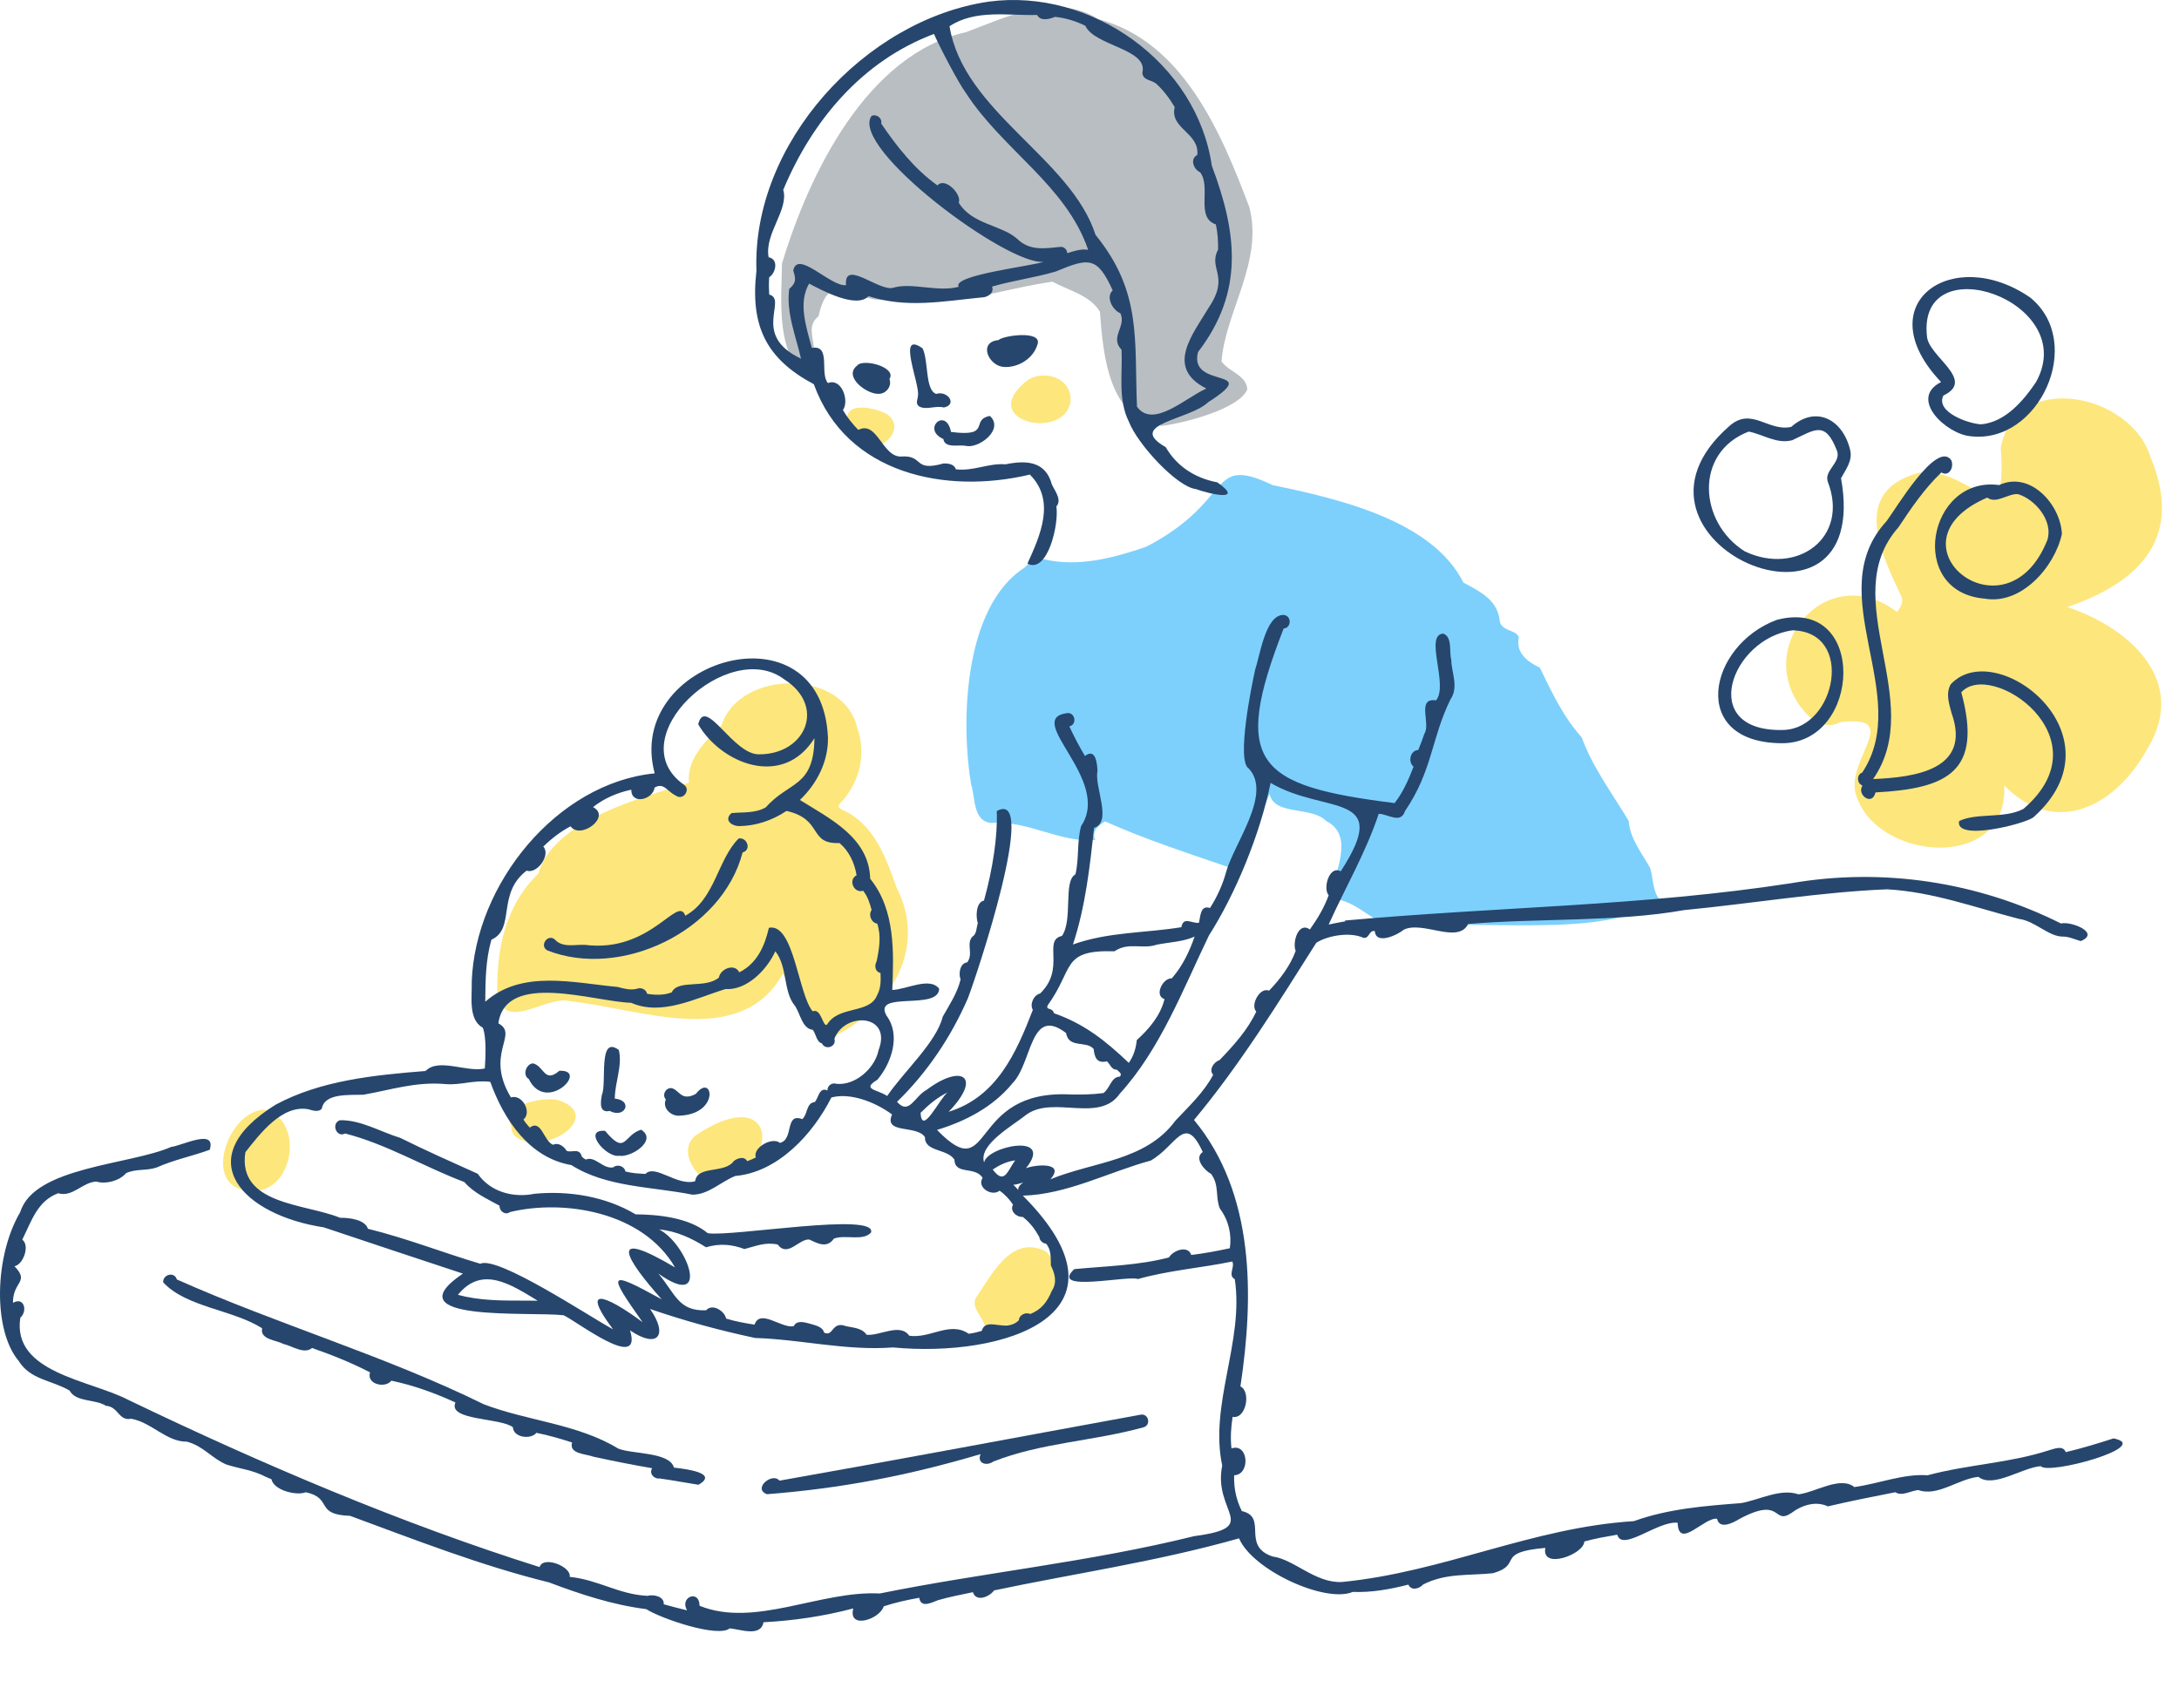 <svg width="125" height="98" viewBox="0 0 125 98" fill="none" xmlns="http://www.w3.org/2000/svg">
<path d="M72.612 27.73C72.573 27.738 72.526 27.742 72.483 27.75C72.526 27.742 72.569 27.734 72.612 27.73Z" fill="#B9BEC2"/>
<path d="M58.648 22.073C59.577 21.054 61.557 21.566 61.409 23.077C60.996 25.259 56.321 24.205 58.648 22.073Z" fill="#FDE67C"/>
<path d="M50.908 23.779C52.074 24.662 50.405 26.122 49.379 25.474C48.911 25.294 48.506 24.826 48.615 24.302C48.323 22.94 50.237 23.393 50.912 23.779H50.908Z" fill="#FDE67C"/>
<path d="M60.026 71.823C61.554 73.314 59.694 76.297 57.67 76.001C57.503 76.512 56.746 76.567 56.497 76.086C56.372 75.516 55.74 75.114 55.959 74.497C56.844 73.26 57.982 70.757 60.022 71.819L60.026 71.823Z" fill="#FDE67C"/>
<path d="M118.593 34.828C122.812 33.391 125.273 30.803 123.366 26.231C122.239 22.522 115.575 21.226 114.772 25.704C115.209 31.178 112.9 26.606 110.03 27.137C106.135 28.23 107.929 31.794 109.11 34.301C109.169 34.57 109.017 34.914 108.814 35.109C104.7 31.958 100.173 37.483 103.776 41.11C104.224 41.508 104.985 41.793 105.527 41.441C109.165 40.969 105.998 43.483 106.427 45.439C107.422 49.417 115.24 50.101 114.975 45.072C117.985 48.106 121.424 46.2 123.206 42.929C125.561 39.029 122.107 35.991 118.593 34.832V34.828Z" fill="#FDE67C"/>
<path d="M70.073 20.726C70.295 17.888 72.487 14.987 71.668 11.887C70.05 7.585 67.85 2.373 63 1.097C60.539 -0.481 57.537 1.069 55.412 1.846C49.742 3.107 46.42 9.947 44.86 15.12C44.829 17.06 44.568 19.59 45.788 21.214C46.505 21.644 47.297 20.699 46.7 20.152C46.7 19.453 46.264 18.673 46.958 18.146C47.621 15.046 49.188 17.814 51.462 17.08C54.468 17.779 57.404 16.576 60.376 16.162C61.296 16.666 62.524 16.931 63.097 17.884C63.273 20.297 63.592 24.138 66.657 24.435C67.901 24.283 71.06 23.479 71.551 22.35C71.516 21.523 70.483 21.335 70.065 20.726H70.073Z" fill="#B9BEC2"/>
<path d="M95.225 51.65C94.792 51.119 94.85 50.425 94.659 49.796C94.195 48.961 93.505 48.125 93.431 47.102C92.472 45.498 91.38 44.061 90.733 42.304C89.656 41.105 89.021 39.712 88.331 38.306C87.726 38.025 87.017 37.541 87.106 36.741C87.27 36.12 86.159 36.296 86.038 35.659C85.933 34.441 84.938 33.957 83.948 33.426C82.158 29.834 76.695 28.601 73.01 27.836C69.247 26.044 70.865 28.726 65.75 31.373C63.866 32.017 61.862 32.552 59.901 32.091C59.468 32.064 59.07 32.247 58.77 32.571C55.218 34.855 55.124 41.621 55.713 45.029C55.962 45.786 55.802 47.126 56.871 47.219C58.883 47.036 60.91 48.398 62.829 48.191C62.587 47.664 63.067 47.344 63.387 47.126C65.672 48.152 68.117 48.945 70.507 49.765C70.499 49.765 70.495 49.765 70.487 49.765C70.717 49.757 70.932 49.815 71.111 49.925C71.302 48.429 72.261 46.989 72.831 45.56C73.115 46.825 75.198 46.228 76.091 47.114C77.771 47.977 76.492 50.147 76.336 51.568C77.9 51.58 78.847 53.2 80.31 53.216H80.282C84.732 52.665 92.097 53.946 95.217 51.65H95.225Z" fill="#7DD0FC"/>
<path d="M39.912 65.139C38.898 65.974 39.826 67.356 40.575 67.802C44.802 67.634 44.97 61.785 39.912 65.139Z" fill="#FDE67C"/>
<path d="M31.93 63.097C31.103 62.948 28.678 63.389 29.337 64.635C29.309 65.248 29.957 65.513 30.479 65.51C32.086 65.76 34.433 63.854 31.93 63.093V63.097Z" fill="#FDE67C"/>
<path d="M15.108 63.671C12.971 63.823 11.478 68.403 14.519 68.325C16.894 68.399 17.494 64.131 15.108 63.671Z" fill="#FDE67C"/>
<path d="M51.45 50.971C50.868 49.331 50.229 47.496 48.615 46.61C48.143 46.383 47.905 46.333 48.346 45.934C49.317 44.783 49.706 43.245 49.184 41.796C48.435 38.357 42.43 38.396 41.397 41.609C40.5 42.491 39.385 43.537 39.521 44.912C36.784 45.775 31.734 47.075 30.884 50.124C28.919 52.017 28.459 54.625 28.529 57.198C29.095 59.2 31.422 57.049 32.729 57.452C36.659 57.854 42.469 60.258 44.91 55.866C45.659 57.03 46.076 58.404 46.883 59.509C47.246 59.802 47.73 59.638 48.045 59.357C51.149 57.744 53.173 54.363 51.453 50.967L51.45 50.971Z" fill="#FDE67C"/>
<path d="M32.084 61.442C31.222 62.18 31.218 61.164 30.571 61.012C30.173 61.051 29.959 61.692 30.333 61.91C31.32 63.937 33.842 61.352 32.08 61.438L32.084 61.442Z" fill="#26466D"/>
<path d="M39.924 62.757C39.733 62.874 39.499 62.949 39.277 62.902C38.996 62.839 38.84 62.531 38.571 62.445C38.22 62.347 37.944 62.82 38.197 63.081C37.975 63.581 38.497 64.054 38.985 64.015C41.34 63.909 40.88 61.523 39.924 62.757Z" fill="#26466D"/>
<path d="M34.979 63.745C35.865 64.202 36.333 63.132 35.268 63.035C35.276 62.082 35.72 61.137 35.498 60.243C34.289 59.353 34.824 62.176 34.527 62.82C34.453 63.222 34.355 63.886 34.979 63.741V63.745Z" fill="#26466D"/>
<path d="M36.777 64.819C35.755 65.123 35.919 66.337 34.71 64.885C33.385 64.784 34.773 66.439 35.514 66.314C36.208 66.435 37.744 65.416 36.777 64.819Z" fill="#26466D"/>
<path d="M31.386 54.528C35.605 56.195 41.422 53.439 42.6 48.91C43.123 48.773 42.865 48.027 42.378 48.109C41.161 49.304 41.029 51.596 39.313 52.541C38.88 51.315 37.348 54.696 33.546 54.212C32.957 54.188 32.263 54.395 31.822 53.9C31.417 53.564 30.929 54.259 31.39 54.528H31.386Z" fill="#26466D"/>
<path d="M49.166 20.98C48.355 21.612 49.74 22.643 50.418 22.596C50.835 22.596 51.182 22.151 51.023 21.749C51.467 21.062 49.494 20.547 49.166 20.98Z" fill="#26466D"/>
<path d="M57.585 21.055C58.416 21.105 59.285 20.57 59.519 19.754C59.8 18.938 57.538 19.247 57.281 19.512C56.072 19.633 56.739 21.019 57.585 21.051V21.055Z" fill="#26466D"/>
<path d="M52.699 23.303C53.1 23.561 53.67 23.249 54.142 23.381C54.945 23.221 54.36 22.39 53.705 22.601C53.061 22.382 53.276 20.711 52.925 19.988C51.396 18.899 52.804 22.081 52.656 22.721C52.644 22.924 52.511 23.124 52.699 23.299V23.303Z" fill="#26466D"/>
<path d="M54.115 25.189C54.2 25.739 55 25.505 55.397 25.579C56.138 25.771 57.628 24.638 56.786 23.865C55.631 24.084 56.926 25.095 54.555 24.783C54.267 23.319 52.847 24.631 54.118 25.189H54.115Z" fill="#26466D"/>
<path d="M43.392 15.557C43.033 18.708 43.949 20.586 46.687 22.046C48.55 27.211 54.259 28.378 59.079 27.23C60.576 28.726 59.675 30.725 58.938 32.341C60.104 32.938 60.759 30.053 60.599 29.058C60.935 28.675 60.51 28.171 60.342 27.797C59.975 26.438 58.845 26.403 57.683 26.641C56.684 26.563 55.85 27.051 54.832 26.926C54.746 26.625 54.384 26.582 54.119 26.594C52.333 27.094 53.046 26.083 51.65 26.196C50.594 26.165 50.321 24.119 49.237 24.666C48.894 24.314 48.609 23.963 48.355 23.529C48.738 22.994 48.278 21.667 47.498 21.98C47.002 21.448 47.7 19.754 46.57 19.965C46.226 18.669 45.786 17.373 46.414 16.272C47.174 16.67 49.132 17.728 49.825 16.994C52.017 17.697 54.064 17.287 56.302 17.068C56.638 17.068 57.051 16.83 56.911 16.444C58.119 16.088 59.363 15.936 60.568 15.577C62.459 14.788 62.943 14.706 63.832 16.662C63.411 17.049 63.832 17.798 64.273 17.974C64.627 18.751 63.641 19.332 64.339 20.07C64.401 21.445 64.121 22.924 64.76 24.197C65.267 25.505 67.525 27.941 68.605 28.062C69.396 28.347 71.432 28.816 69.833 27.675C68.566 27.441 67.497 26.75 66.874 25.657C64.542 24.326 68.266 24.088 69.299 23.084C72.512 21.027 68.156 22.378 68.726 20.199C71.381 16.744 70.968 13.363 69.517 9.51C68.663 3.607 62.604 -0.695 56.727 0.093C49.615 1.124 43.115 8.237 43.395 15.553L43.392 15.557ZM54.47 1.503C55.967 0.531 57.78 0.901 59.496 0.859C59.683 1.237 60.209 1.097 60.514 0.968C61.091 1.019 61.718 1.21 62.261 1.479C62.795 2.643 65.883 2.803 65.532 4.173C65.555 4.618 66.07 4.583 66.328 4.802C66.753 5.192 67.096 5.653 67.388 6.149C67.088 7.386 68.823 7.613 68.683 8.893C68.242 9.112 68.472 9.721 68.847 9.885C69.498 10.744 68.566 12.477 69.747 12.875C69.856 13.351 69.884 13.843 69.876 14.328C69.291 15.421 70.562 15.819 69.357 17.622C68.421 19.192 66.819 21.089 69.201 22.292C67.981 22.846 66.14 24.607 65.224 23.334C65.064 19.485 65.516 16.756 62.845 13.476C61.43 9.061 55.265 6.422 54.47 1.499V1.503ZM44.932 10.892C46.612 6.875 49.486 3.486 53.577 1.948C53.963 2.814 55.039 4.86 55.421 5.352C57.535 8.612 61.169 10.642 62.424 14.339C62.132 14.265 61.695 14.367 61.227 14.527C61.215 14.339 61.059 14.16 60.861 14.164C59.948 14.249 59.083 14.421 58.346 13.699C57.449 12.899 55.764 12.887 55 11.63C55.191 11.15 54.205 10.139 53.779 10.638C52.481 9.721 51.444 8.405 50.551 7.089C50.625 6.781 50.274 6.512 49.993 6.656C48.726 8.495 57.854 15.28 59.87 15.018C59.27 15.261 54.583 15.784 54.996 16.455C53.776 16.783 52.306 16.182 51.225 16.514C50.426 16.729 48.391 14.847 48.535 16.361C47.665 16.479 45.743 14.292 45.505 15.526C45.677 16.034 45.657 16.248 45.275 16.576C45.088 17.915 45.653 19.278 45.95 20.578C43.064 19.223 45.209 17.189 44.125 16.9C44.105 16.568 44.101 16.272 44.125 15.909C44.511 15.663 44.678 14.866 44.093 14.761C43.84 13.41 45.263 12.036 44.932 10.892Z" fill="#26466D"/>
<path d="M121.265 82.524C120.352 82.82 119.44 83.097 118.504 83.32C118.344 82.902 117.845 83.133 117.533 83.215C115.209 83.964 112.963 84.011 110.573 84.647C109.2 84.546 107.757 85.135 106.377 85.323C105.562 84.671 104.139 85.631 103.168 85.74C102.138 85.381 100.926 86.061 99.881 86.244C97.822 86.404 95.724 86.56 93.728 87.279C87.859 87.646 82.856 90.191 76.996 90.769C75.463 90.859 74.239 89.465 72.995 89.305C71.178 88.684 72.761 87.052 71.24 86.701C70.92 86.072 70.768 85.354 70.799 84.647C71.743 84.616 71.63 82.773 70.644 83.105C70.577 82.504 70.616 81.891 70.71 81.294C71.478 81.446 71.782 79.853 71.158 79.549C71.938 74.38 71.989 68.477 68.495 64.26C71.123 61.11 73.326 57.545 75.51 54.094C76.157 53.68 77.436 53.454 78.216 53.809C78.563 53.868 78.52 53.36 78.867 53.423C78.926 54.239 80.181 53.641 80.532 53.341C81.636 52.814 83.632 54.192 84.225 53.013C88.296 52.677 92.749 52.907 96.605 52.22C100.466 51.846 104.427 51.182 108.253 51.026C110.885 51.174 113.283 52.068 115.825 52.724C116.734 52.841 117.514 53.735 118.329 53.739C118.66 53.727 119.042 53.907 119.362 53.997C120.516 53.528 118.82 52.845 118.227 52.986C113.447 50.592 107.999 49.769 102.739 50.678C94.129 51.998 86.104 52.013 77.14 52.818C77.155 52.833 77.171 52.845 77.183 52.861C76.859 52.915 76.539 52.978 76.22 53.048C77.132 51.01 78.345 48.937 79.093 46.692C79.62 46.704 80.357 47.293 80.595 46.544C82.186 44.201 82.1 42.382 83.207 40.129C83.702 39.419 83.25 38.529 83.254 37.857C83.121 37.385 83.332 36.553 82.794 36.354C81.683 36.417 83.114 39.317 82.38 40.184C81.238 40.024 82.092 41.527 81.71 42.097C81.605 42.413 81.488 42.726 81.359 43.034C80.899 43.05 80.754 43.713 81.09 43.99C80.813 44.713 80.485 45.466 80.002 46.079C72.086 45.088 70.608 43.815 73.638 36.061C74.098 36.03 74.098 35.316 73.638 35.285C72.597 35.253 72.277 37.623 72.004 38.419C71.802 39.313 70.92 43.659 71.63 44.088C72.995 45.533 70.815 48.359 70.343 50.011C70.144 50.752 69.825 51.455 69.411 52.099C68.858 51.916 68.869 52.568 68.776 52.95C68.343 52.986 67.887 52.568 67.77 53.2C65.703 53.54 63.586 53.462 61.55 54.192C62.264 52.037 62.521 49.737 62.759 47.504C63.831 47.168 62.767 45.13 62.958 44.252C62.946 43.854 62.864 42.882 62.24 43.378C61.909 42.827 61.613 42.257 61.344 41.679C61.792 41.582 61.691 40.879 61.23 40.914C58.653 41.238 63.812 44.728 62.018 47.399C61.769 48.308 61.913 49.234 61.694 50.167C60.977 50.549 61.562 52.759 60.922 53.7C59.788 53.95 61.164 55.562 59.663 57.007C59.3 57.085 59.055 57.623 59.25 57.944C58.294 60.419 57.179 62.941 54.418 63.792C56.376 61.77 55.175 61.016 53.159 62.531C52.461 62.902 52.153 64.014 51.459 63.218C53.178 61.555 54.566 59.486 55.522 57.28C56.037 55.953 59.624 45.181 57.179 46.536C57.242 47.949 56.945 49.894 56.446 51.674C55.978 51.764 55.97 52.618 56.095 52.97C56.005 53.227 56.037 53.602 55.779 53.743C55.409 54.168 55.857 54.711 55.487 55.215C55.062 55.266 54.976 55.867 55.105 56.199C54.91 56.999 54.461 57.655 54.079 58.338C53.728 59.79 51.825 61.508 50.893 62.886C50.312 62.492 49.396 62.523 50.332 61.953C51.151 60.985 51.685 59.38 50.854 58.272C50.043 56.819 53.841 58.01 53.876 56.733C53.346 56.023 51.977 56.784 51.186 56.8C51.272 54.653 51.369 52.212 49.919 50.42C49.86 48.055 47.602 46.973 45.887 45.9C46.873 44.963 47.52 43.678 47.497 42.324C47.154 34.5 35.783 37.838 37.558 44.373C31.946 44.928 27.263 50.721 27.061 56.327C27.092 57.159 26.838 58.494 27.696 58.967C27.911 59.497 27.856 60.637 27.813 61.305C26.772 61.547 25.166 60.676 24.413 61.45C21.481 61.684 18.396 61.988 15.807 63.386C10.746 66.533 14.009 69.734 18.572 70.421C21.247 71.323 23.89 72.193 26.554 73.076C22.424 75.875 30.375 75.243 32.329 75.465C33.097 75.816 36.883 78.76 36.142 76.332C37.737 77.417 38.349 76.613 37.292 75.106C39.355 75.812 41.211 76.316 43.317 76.769C45.961 76.851 48.53 77.515 51.225 77.312C57.577 77.917 65.485 75.438 58.676 68.602C61.188 68.543 63.621 67.239 66.011 66.591C67.497 65.748 67.957 63.831 68.998 66.099C68.475 66.451 69.096 67.157 69.474 67.356C69.965 68.008 69.704 68.688 69.981 69.347C70.487 70.023 70.667 70.85 70.55 71.62C69.817 71.78 69.088 71.916 68.339 72.006C68.144 71.42 67.286 71.752 67.06 72.147C65.337 72.603 63.492 72.642 61.628 72.818C60.15 74.2 64.724 73.158 65.278 73.388C67.064 72.885 68.877 72.756 70.694 72.381C70.85 72.721 70.421 73.169 70.835 73.396C71.373 76.956 69.365 80.579 70.113 84.089C69.563 86.799 72.414 87.618 68.499 88.141C62.494 89.629 56.434 90.222 50.468 91.429C47.037 91.253 43.301 93.416 40.131 92.135C40.127 91.175 38.965 91.628 39.414 92.397C38.965 92.288 38.521 92.174 38.076 92.049C38.119 91.593 37.48 91.468 37.144 91.565C35.483 91.483 34.344 90.648 32.679 90.476C32.8 89.887 31.147 89.239 30.956 89.914C23.083 87.439 14.996 83.995 7.353 80.318C5.162 79.178 0.685 78.772 1.165 75.609C1.606 75.211 1.376 74.388 0.744 74.754C0.728 73.517 1.723 73.579 0.83 72.654C1.341 72.556 1.727 71.456 1.278 71.128C1.836 69.996 2.152 68.918 3.333 68.465C4.175 68.707 4.702 67.848 5.517 67.794C6.086 67.965 6.874 67.739 7.232 67.313C7.806 67.044 8.41 67.192 9.003 66.981C9.978 66.544 11.05 66.33 12.033 65.97C12.419 64.706 10.414 65.748 9.822 65.806C7.466 66.841 1.961 66.942 1.165 69.539C-0.324 72.061 -0.418 76.32 1.071 78.085C1.734 79.17 2.978 79.189 3.992 79.787C4.359 80.466 5.462 80.263 6.078 80.661C6.788 80.697 6.803 81.552 7.525 81.403C8.706 81.614 9.541 82.731 10.722 82.719C11.674 82.969 12.157 83.687 13 84.034C13.752 84.276 14.516 84.347 15.238 84.733C15.351 84.78 15.46 84.823 15.573 84.874C15.698 85.506 17.004 85.838 17.546 85.62C19.125 85.971 18.022 86.908 20.081 86.974C23.836 88.356 27.564 89.824 31.49 90.792C33.3 91.476 35.144 92.085 37.07 92.327C37.928 92.873 41.184 93.986 41.859 93.431C42.483 93.486 43.637 93.943 43.8 93.08C45.586 92.983 47.248 92.733 48.948 92.288C48.636 93.517 50.472 92.912 50.694 92.167C51.353 91.948 52.04 91.8 52.734 91.675C52.82 92.288 53.444 91.952 53.806 91.815C54.446 91.628 55.148 91.495 55.81 91.355C55.998 91.944 56.766 91.62 57.027 91.253C61.538 90.297 66.346 89.609 71.08 88.266C71.841 90.082 76.028 92.007 77.604 91.339C78.68 91.382 79.752 91.187 80.79 90.921C80.961 91.288 81.41 91.167 81.64 90.913C82.958 90.238 84.319 90.414 85.652 90.265C87.395 89.766 85.718 89.067 88.651 88.813C88.397 90.086 90.869 89.192 90.885 88.446C91.189 88.368 91.493 88.29 91.801 88.231C92.125 88.169 92.453 88.11 92.776 88.056C93.053 89.067 95.116 87.24 96.239 87.372C96.293 88.946 97.76 87.041 98.5 87.142C98.641 87.782 99.421 87.372 99.775 87.158C102.248 85.826 101.694 87.505 102.743 86.826C103.402 86.326 104.193 86.119 104.856 86.431C106.139 86.131 107.43 85.873 108.724 85.62C109.114 85.873 109.625 85.526 110.05 85.495C111.146 85.893 112.355 84.847 113.493 84.737C114.336 85.413 116.008 84.202 117.069 84.124C117.506 84.651 123.519 82.992 121.261 82.535L121.265 82.524ZM60.115 57.663C61.628 55.558 60.872 54.489 63.933 54.582C64.732 54.036 65.539 54.477 66.331 54.211C66.327 54.211 66.319 54.211 66.315 54.211C67.056 54.059 67.891 54.04 68.53 53.735C68.23 54.606 67.832 55.437 67.22 56.136C66.717 56.101 66.183 57.128 66.803 57.327C66.569 58.279 65.91 59.045 65.212 59.677C65.165 60.149 65.036 60.579 64.755 60.985C63.414 59.708 62.194 58.74 60.458 58.135C60.388 57.78 59.936 57.987 60.119 57.655L60.115 57.663ZM58.045 62.191C59.234 61.051 59.055 57.67 61.156 59.271C61.305 60.177 62.326 59.689 62.739 60.188C62.786 60.594 62.876 61.047 63.5 60.895C63.683 61.047 63.757 61.391 64.069 61.375C64.182 61.5 64.416 61.617 64.229 61.777C63.746 61.777 63.664 62.476 63.293 62.718C62.658 62.804 62.049 62.804 61.464 62.8C55.467 62.453 57.039 68.219 53.752 64.83C55.382 64.338 56.945 63.523 58.049 62.195L58.045 62.191ZM52.808 63.854C53.264 63.39 53.771 62.968 54.36 62.679C53.88 63.054 52.886 65.213 52.808 63.854ZM50.39 60.302C50.156 61.325 49.053 62.293 47.988 62.187C47.735 62.094 47.45 62.293 47.47 62.566C46.99 62.355 46.967 62.98 46.74 63.234C46.241 63.277 46.343 63.936 46.023 64.214C45.001 63.823 45.559 65.385 44.74 65.576C44.311 65.213 43.169 65.838 43.356 66.412C43.192 66.493 43.04 66.564 42.865 66.626C42.701 66.326 42.315 66.443 42.096 66.615C41.578 67.36 40.006 66.849 39.878 67.774C38.856 68.082 37.577 66.771 37.027 67.356C36.641 67.337 36.251 67.317 35.877 67.216C35.822 66.9 35.409 66.778 35.175 66.981C34.586 67.087 34.126 66.302 33.611 66.533C33.498 66.462 33.37 66.415 33.346 66.271C33.182 65.869 32.785 66.154 32.504 66.029C32.356 65.775 32.024 65.533 31.728 65.685C31.178 65.471 31.073 64.202 30.387 64.698C30.258 64.549 30.129 64.401 30.028 64.237C30.539 63.807 29.942 62.757 29.311 62.968C27.782 60.438 29.794 59.357 28.589 58.717C29.01 55.699 34.072 57.475 36.205 57.538C37.986 58.311 39.901 57.268 41.621 56.749C42.814 56.831 43.972 55.683 44.479 54.582C45.2 55.496 44.908 56.882 45.606 57.717C45.906 58.151 46.023 59.037 46.631 59.087C46.811 59.326 46.838 59.79 47.154 59.868C47.329 60.27 48.004 60.079 47.867 59.595C48.483 58.01 51.233 58.197 50.383 60.298L50.39 60.302ZM27.837 57.467C27.848 56.257 27.856 55.094 28.188 53.919C29.591 53.294 28.472 51.287 30.207 49.956C30.808 50.163 31.611 49.062 31.167 48.574C31.634 48.117 32.141 47.723 32.73 47.41C33.288 48.199 35.085 46.872 34.021 46.309C34.657 45.802 35.425 45.478 36.216 45.31C36.205 46.2 37.464 45.884 37.55 45.189C38.092 44.877 38.271 45.416 38.778 45.654C39.184 45.95 39.648 45.31 39.234 45.025C35.479 42.378 41.777 36.545 44.994 38.982C47.403 40.524 46.214 43.276 43.57 43.28C42.069 43.35 40.455 39.883 40.053 41.558C41.359 43.807 44.9 45.263 46.721 42.355C46.682 45.201 45.282 44.799 43.933 46.321C43.317 46.68 42.607 46.587 41.964 46.653C41.508 47.047 41.964 47.399 42.412 47.399C43.368 47.387 44.307 47.071 45.118 46.528C47.248 47.008 46.347 48.449 48.16 48.371C48.71 48.836 49.022 49.511 49.139 50.221C48.636 50.479 48.983 51.276 49.513 51.108C49.77 51.424 49.899 51.822 50 52.212C49.801 52.494 49.981 52.943 50.324 52.997C50.558 53.7 50.441 54.422 50.289 55.152C50.149 55.406 50.195 55.754 50.511 55.828C50.531 56.253 50.535 56.714 50.32 57.089C49.903 58.201 48.113 57.67 47.442 58.791C47.197 58.955 47.123 57.827 46.62 58.026C45.789 57.053 45.543 52.931 44.108 53.235C43.874 54.254 43.438 55.281 42.408 55.789C42.143 55.246 41.321 55.59 41.239 56.093C40.435 56.753 38.903 56.171 38.532 56.94C38.084 57.112 37.589 57.096 37.121 57.022C37.07 56.753 36.754 56.636 36.517 56.737C36.158 56.823 35.795 56.726 35.432 56.628C32.886 56.394 29.946 55.621 27.844 57.471L27.837 57.467ZM27.911 57.975V57.983C27.911 57.979 27.911 57.975 27.911 57.971V57.975ZM29.993 74.626C28.745 74.626 27.501 74.626 26.269 74.294C27.657 72.576 29.322 73.712 30.847 74.63C30.562 74.63 30.277 74.626 29.993 74.626ZM58.692 69.839C59.09 70.148 59.374 70.534 59.62 70.975C59.64 71.174 59.815 71.342 60.002 71.354C60.314 71.69 60.271 72.182 60.283 72.607C60.505 73.06 60.665 73.579 60.337 74.067C60.084 74.672 59.764 75.137 59.094 75.395C58.84 75.266 58.458 75.449 58.45 75.75C57.678 76.519 56.586 75.489 56.317 76.363C56.072 76.437 55.826 76.496 55.569 76.527C54.492 75.785 53.365 76.82 52.161 76.64C51.63 75.887 50.464 76.664 49.712 76.585C49.466 76.199 48.948 76.18 48.542 76.094C47.692 75.77 47.832 76.726 47.271 76.461C47.209 76.136 46.779 76.043 46.499 75.961C46.183 75.875 45.711 75.719 45.532 76.094C44.83 76.234 43.598 75.067 43.286 76.004C42.732 75.918 42.186 75.82 41.652 75.656C41.578 75.219 40.852 74.77 40.509 75.18C38.915 75.243 38.751 74.239 37.768 73.076C40.802 75.219 39.472 71.409 37.815 70.542C38.805 70.632 39.687 71.05 40.502 71.565C41.285 71.331 41.983 71.397 42.705 71.666C43.375 71.495 43.882 71.257 44.608 71.405C45.196 72.17 45.824 71.073 46.425 71.12C46.83 71.303 47.423 71.674 47.836 71.069C48.495 70.819 49.497 71.233 49.965 70.722C50.367 69.519 41.956 70.979 40.599 70.757C39.546 69.867 37.757 69.683 36.462 69.675C34.742 68.649 32.633 68.305 30.652 68.496C29.443 68.746 28.121 68.383 27.408 67.349C25.867 66.657 24.393 65.998 22.959 65.287C21.828 64.944 20.685 64.245 19.5 64.276C18.977 64.452 19.293 65.303 19.8 65.037C22.198 65.654 24.308 66.942 26.643 67.825C27.17 68.446 27.942 68.781 28.659 69.18C28.64 69.496 28.987 69.746 29.26 69.543C32.325 68.805 36.864 69.504 38.724 72.721C34.734 70.359 35.932 72.275 37.959 74.552C34.812 72.818 34.871 73.041 36.864 75.867C35.452 74.797 32.941 73.29 35.167 76.273C33.806 75.535 28.535 72.029 27.552 72.51C25.372 71.862 23.376 71.065 21.106 70.503C20.935 69.964 20.003 69.863 19.511 69.874C17.531 69.055 13.612 69.137 14.076 66.111C14.906 65.061 16.181 63.362 17.698 63.648C17.94 63.718 18.256 63.827 18.459 63.62C18.611 62.718 19.979 62.839 20.845 62.812C22.405 62.543 23.828 62.047 25.575 62.203C26.429 62.273 27.193 61.953 28.125 62.074C28.913 64.264 30.375 66.439 32.777 66.849C34.797 68.133 37.398 68.079 39.722 68.547C40.642 68.547 41.352 67.805 42.182 67.473C44.635 67.259 46.639 65.061 47.692 62.972C48.702 62.691 50.117 63.167 51.174 63.944C50.671 65.092 52.601 64.522 53.061 65.248C53.042 66.099 54.337 65.9 54.75 66.533C54.777 67.446 55.947 66.884 56.368 67.587C56.013 68.129 56.906 68.68 57.339 68.317C57.647 68.528 57.904 68.805 58.111 69.121C57.912 69.488 58.318 69.851 58.684 69.824L58.692 69.839ZM56.949 67.103C57.316 66.861 57.745 66.638 58.236 66.579C57.78 67.212 57.616 67.997 56.949 67.103ZM58.446 68.102C58.419 68.157 58.411 68.211 58.407 68.27C58.318 68.168 58.228 68.071 58.13 67.981C58.325 67.965 58.54 67.895 58.696 67.848C58.598 67.918 58.505 67.993 58.446 68.102ZM67.415 64.319C65.703 66.626 62.716 66.65 60.256 67.665C61.129 66.673 59.433 66.806 58.856 67.028C60.517 64.967 56.625 65.76 56.454 66.697C56.118 65.674 58.088 64.596 58.907 63.936C60.458 62.851 63.067 64.456 64.241 62.749C66.561 60.2 67.856 56.776 69.353 53.673C70.854 51.322 72.269 47.934 72.889 44.92C75.997 46.762 79.932 45.353 76.91 49.995C76.255 49.624 75.873 50.987 76.22 51.365C75.97 52.068 75.576 52.72 75.143 53.329C74.473 52.857 74.126 54.086 74.328 54.559C74.009 55.429 73.435 56.179 72.8 56.843C72.277 56.612 71.708 57.674 72.067 58.041C71.572 59.099 70.768 59.986 69.965 60.821C69.649 60.922 69.318 61.371 69.595 61.668C69.056 62.691 68.195 63.48 67.415 64.315V64.319Z" fill="#26466D"/>
<path d="M56.961 83.867C59.749 82.77 62.678 82.7 65.582 81.899C66.058 81.786 65.891 81.067 65.419 81.173C58.482 82.438 51.814 83.703 44.713 84.956C44.308 84.449 43.15 85.421 44 85.733C48.262 85.401 52.102 84.663 56.251 83.433C56.037 83.941 56.556 84.14 56.969 83.871L56.961 83.867Z" fill="#26466D"/>
<path d="M37.853 84.832C38.594 84.934 39.331 85.078 40.068 85.191C41.293 84.493 39.206 84.274 38.661 84.207C38.415 83.298 36.27 83.446 35.463 83.114C33.123 81.693 30.293 81.541 27.758 80.576C22.127 77.8 15.943 75.996 10.145 73.412C10.012 72.947 9.338 73.115 9.361 73.576C10.683 75.009 13.319 75.13 15.038 76.211C14.902 76.863 15.834 76.883 16.247 77.109C16.746 77.215 17.444 77.73 17.901 77.344C19.039 77.742 20.162 78.187 21.23 78.745C21.004 79.421 22.1 79.682 22.451 79.218C23.703 79.483 24.931 79.92 26.128 80.471C25.664 81.517 28.729 81.338 29.423 81.892C29.45 82.486 30.449 82.614 30.772 82.212C31.466 82.349 32.145 82.548 32.819 82.767C32.624 83.434 33.615 83.415 34.032 83.579C35.155 83.825 36.278 84.047 37.413 84.243C37.214 84.551 37.53 84.883 37.857 84.828L37.853 84.832Z" fill="#26466D"/>
<path d="M106.142 25.845C105.737 24.088 104.196 23.221 102.754 24.494C101.424 24.787 100.48 23.315 99.205 24.447C91.66 31.046 107.491 37.878 105.612 27.438C105.881 26.946 106.275 26.438 106.142 25.849V25.845ZM104.84 27.606C106.13 30.882 103.05 33.045 100.09 31.635C97.458 29.988 97.166 25.974 100.313 24.763C101.139 24.919 101.923 25.494 102.812 25.259C104.126 24.65 104.707 24.111 105.386 25.88C105.612 26.528 104.657 26.989 104.844 27.602L104.84 27.606Z" fill="#26466D"/>
<path d="M116.46 17.068C111.995 13.999 107.082 17.435 111.352 21.921C109.464 22.874 111.652 24.904 113.036 25.029C116.963 25.509 119.657 19.657 116.46 17.068ZM116.811 21.902C116.093 22.979 115.033 24.229 113.645 24.346C112.947 24.319 111.009 23.647 111.484 22.694C113.379 21.8 110.611 20.453 110.541 19.29C109.979 14.05 119.349 17.271 116.811 21.898V21.902Z" fill="#26466D"/>
<path d="M106.681 44.963C106.736 45.017 106.79 45.052 106.841 45.08C106.498 45.591 107.395 46.282 107.59 45.466C111.743 45.248 113.747 44.26 112.511 39.723C114.203 37.818 120.851 42.331 116.071 46.415C114.963 46.993 113.408 46.614 112.386 47.11C112.136 48.285 116.094 47.297 116.644 46.899C121.928 42.187 114.488 36.46 111.902 39.267C111.61 39.786 111.809 40.383 111.953 40.914C113.119 44.182 109.828 44.599 107.453 44.701C110.565 40.204 105.289 34.332 108.908 30.252C109.645 29.143 110.393 28.038 111.368 27.109C111.828 27.383 112.117 26.77 111.93 26.395C111.084 25.243 108.717 29.257 108.225 29.901C104.4 34.035 109.769 39.895 106.829 44.326C106.564 44.412 106.521 44.756 106.677 44.963H106.681Z" fill="#26466D"/>
<path d="M114.683 27.832C110.6 27.277 109.352 33.977 113.856 34.348C115.95 34.719 117.868 32.533 118.282 30.639C118.211 28.948 116.457 26.996 114.683 27.832ZM117.447 30.986C115.065 36.972 107.96 31.147 114 28.55C114.511 28.937 115.186 28.308 115.759 28.351C116.765 28.648 117.798 29.905 117.447 30.986Z" fill="#26466D"/>
<path d="M101.931 35.565C97.989 37.018 96.823 42.617 102.212 42.644C106.805 42.672 107.137 34.207 101.931 35.565ZM102.321 41.883C97.318 42.031 99.307 36.623 102.832 36.167C106.4 36.241 105.343 41.777 102.321 41.883Z" fill="#26466D"/>
</svg>
